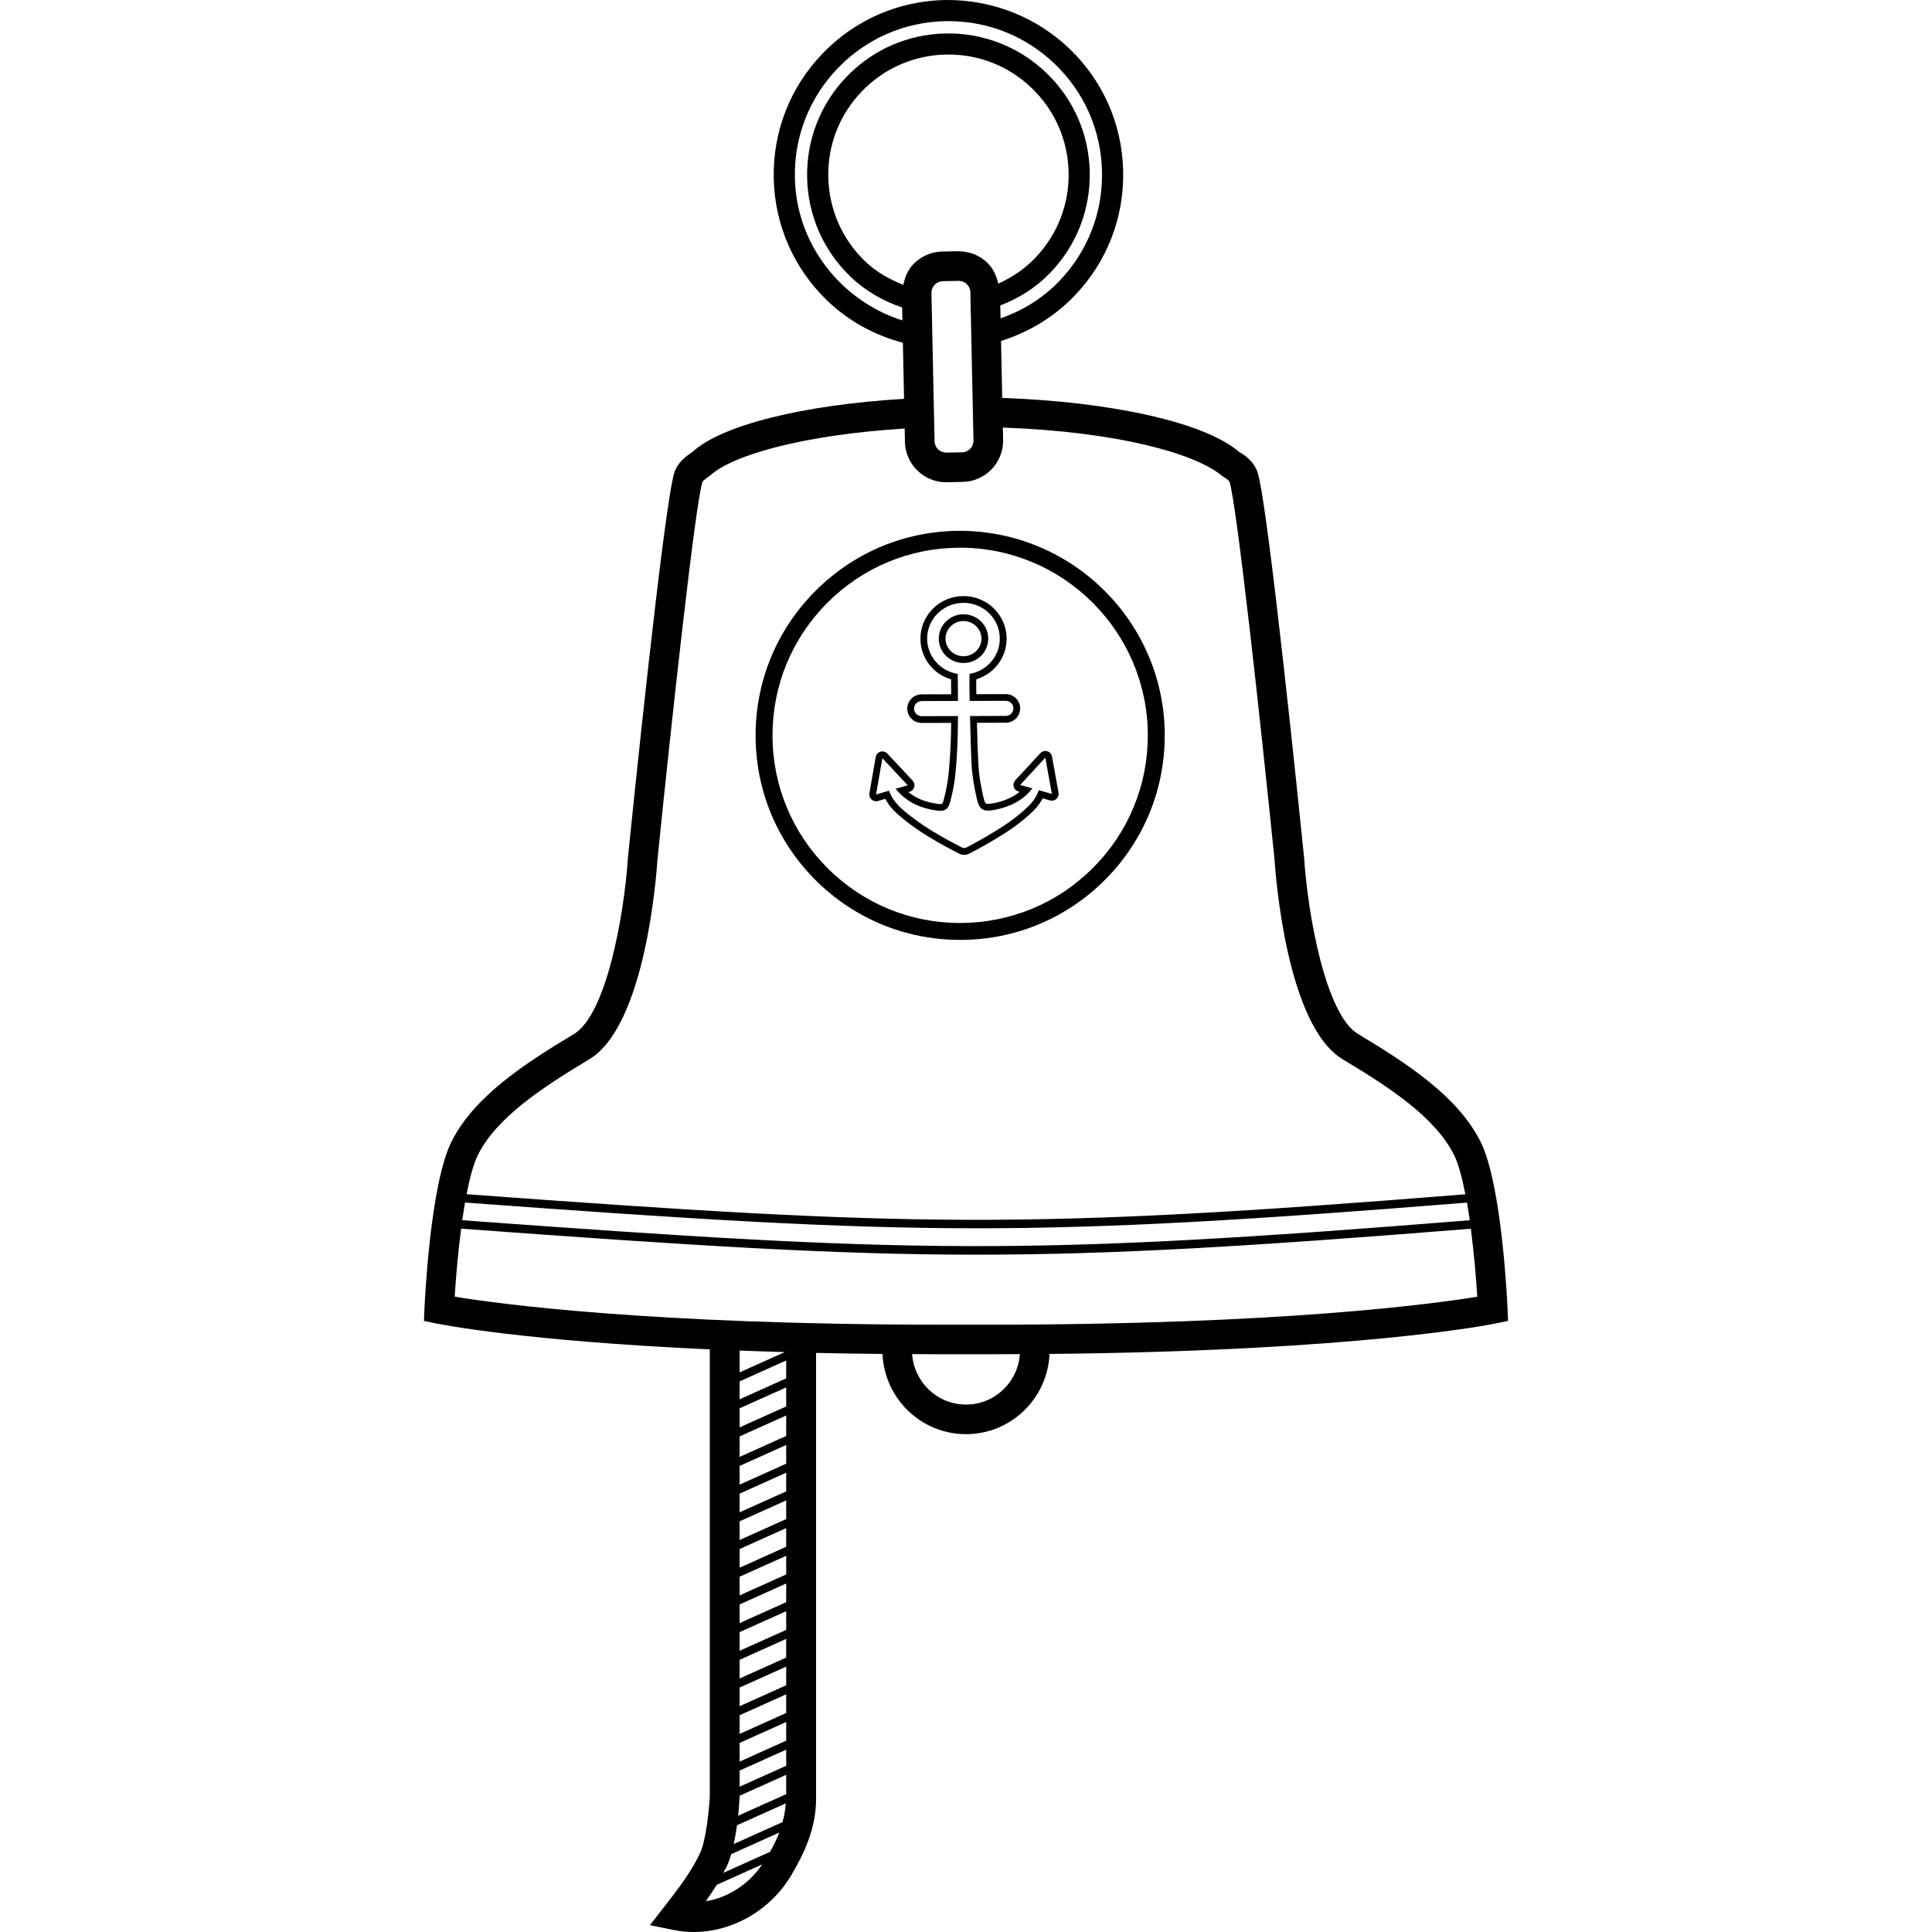 <?xml version="1.0" encoding="iso-8859-1"?>
<!-- Uploaded to: SVG Repo, www.svgrepo.com, Generator: SVG Repo Mixer Tools -->
<svg fill="#000000" height="800px" width="800px" version="1.1" id="Layer_1" xmlns="http://www.w3.org/2000/svg" xmlns:xlink="http://www.w3.org/1999/xlink" 
	 viewBox="0 0 258.978 258.978" xml:space="preserve">
<g>
	<g>
		<g>
			<path d="M202.077,175.378c-0.028-0.672-0.732-16.572-3.616-22.336c-3.024-6.052-9.776-10.456-16.432-14.448
				c-4.312-2.584-6.716-15.88-7.228-23.724c-0.492-4.836-4.832-47.376-6.228-51.556c-0.376-1.124-1.276-2.084-2.448-2.72
				c-4.628-3.984-17.092-6.732-31.78-7.252l-0.16-7.64c3.704-1.16,7.096-3.184,9.86-6.064c4.332-4.516,6.644-10.448,6.512-16.704
				c-0.272-12.916-10.88-23.112-23.912-22.932c-6.256,0.132-12.084,2.692-16.416,7.208c-4.332,4.516-6.644,10.448-6.512,16.704
				c0.132,6.256,2.692,12.088,7.208,16.416c2.876,2.76,6.356,4.616,10.104,5.62l0.156,7.512
				c-13.472,0.804-24.476,3.512-28.372,7.132c-1.28,0.808-2.068,1.7-2.408,2.728c-1.392,4.176-5.736,46.716-6.232,51.624
				c-0.504,7.772-2.912,21.064-7.224,23.652c-6.656,3.996-13.408,8.4-16.432,14.448c-2.884,5.764-3.584,21.664-3.616,22.336
				l-0.072,1.684l1.652,0.34c0.604,0.124,11.648,2.34,36.664,3.472v59.5v0.34c-0.1,2.116-0.544,6.08-1.316,7.708
				c-1.164,2.448-2.76,4.572-4.724,7.088l-1.988,2.544l3.164,0.648c0.896,0.184,1.804,0.272,2.708,0.272
				c5.16,0,10.272-2.884,13.068-7.596c1.648-2.78,3.332-6.168,3.332-10.22v-59.808c2.836,0.064,5.804,0.112,8.904,0.14
				c0.264,5.968,5.164,10.752,11.196,10.752c6.032,0,10.932-4.784,11.196-10.752c41.54-0.416,59.048-3.932,59.816-4.092l1.648-0.34
				L202.077,175.378z M106.553,23.85c-0.116-5.5,1.916-10.712,5.724-14.68c3.808-3.972,8.932-6.22,14.428-6.332
				c0.148-0.004,0.296-0.004,0.44-0.004c5.336,0,10.38,2.024,14.244,5.732c3.968,3.808,6.22,8.932,6.332,14.432
				c0.116,5.5-1.916,10.712-5.724,14.68c-2.224,2.32-4.932,3.968-7.876,5l-0.036-1.732c2.504-0.96,4.808-2.408,6.724-4.404
				c3.5-3.652,5.372-8.448,5.268-13.508c-0.108-5.06-2.176-9.776-5.832-13.28c-3.656-3.504-8.484-5.368-13.508-5.268
				c-5.06,0.104-9.772,2.176-13.276,5.828c-3.5,3.652-5.372,8.448-5.268,13.508c0.108,5.06,2.176,9.776,5.832,13.28
				c1.996,1.912,4.364,3.248,6.904,4.116l0.036,1.736C112.849,40.374,106.741,32.866,106.553,23.85z M121.093,38.186
				c-1.856-0.744-3.62-1.712-5.108-3.14c-3.104-2.98-4.864-6.988-4.956-11.292c-0.092-4.304,1.5-8.384,4.48-11.488
				s6.992-4.864,11.292-4.952c0.116-0.004,0.232-0.004,0.348-0.004c4.172,0,8.12,1.584,11.14,4.484
				c3.104,2.98,4.864,6.988,4.956,11.292s-1.5,8.384-4.48,11.488c-1.436,1.496-3.12,2.632-4.956,3.444
				c-0.236-1.048-0.672-2.036-1.464-2.8c-1.068-1.024-2.396-1.528-3.936-1.54l-2.116,0.044c-1.472,0.028-2.844,0.636-3.868,1.7
				C121.685,36.194,121.293,37.166,121.093,38.186z M130.493,59.046c0.016,0.856-0.664,1.568-1.52,1.584l-2.116,0.044
				c-0.516-0.064-0.808-0.144-1.104-0.432c-0.3-0.288-0.472-0.672-0.48-1.084l-0.416-19.88c-0.008-0.412,0.144-0.804,0.432-1.104
				c0.288-0.3,0.672-0.472,1.084-0.48l2.116-0.044c0.012,0,0.024,0,0.032,0c0.4,0,0.776,0.152,1.072,0.432
				c0.3,0.288,0.472,0.676,0.48,1.084L130.493,59.046z M64.061,154.818c2.552-5.096,8.776-9.128,14.928-12.824
				c7.496-4.496,8.996-24.528,9.136-26.724c1.908-18.82,5.092-47.852,6.036-50.68c0,0,0.128-0.24,1.056-0.864
				c2.972-2.736,12.584-5.456,26.052-6.28l0.036,1.788c0.028,1.472,0.632,2.844,1.7,3.868c1.036,0.996,2.388,1.54,3.816,1.54
				c0.04,0,0.08,0,0.12,0l2.116-0.044c3.044-0.064,5.468-2.592,5.408-5.636l-0.036-1.648c15.452,0.552,25.884,3.504,29.412,6.5
				c0.808,0.468,0.968,0.756,0.968,0.756c0.948,2.848,4.136,31.88,6.036,50.628c0.148,2.268,1.648,22.304,9.14,26.796
				c6.156,3.692,12.38,7.724,14.924,12.82c0.6,1.204,1.096,3.112,1.516,5.276c-59.084,4.74-73.988,4.384-133.88-0.008
				C62.965,157.922,63.461,156.018,64.061,154.818z M62.333,161.198c30.672,2.252,49.568,3.448,68.58,3.448
				c18.264,0,36.668-1.108,65.732-3.44c0.132,0.768,0.256,1.56,0.368,2.364c-59.776,4.804-74.464,4.44-135.056-0.004
				C62.077,162.762,62.201,161.97,62.333,161.198z M94.617,254.85c0.496-0.696,0.984-1.432,1.452-2.192l6.116-2.748
				C100.373,252.57,97.597,254.378,94.617,254.85z M103.229,248.23l-6.284,2.824c0.164-0.308,0.348-0.596,0.496-0.916
				c0.22-0.464,0.404-1.016,0.572-1.592l6.452-2.9C104.109,246.558,103.681,247.41,103.229,248.23z M104.897,244.242l-6.54,2.94
				c0.18-0.836,0.328-1.696,0.436-2.512l6.532-2.936C105.277,242.598,105.125,243.43,104.897,244.242z M105.389,240.498
				l-6.444,2.896c0.132-1.296,0.184-2.304,0.196-2.584v-0.096l6.248-2.808V240.498z M105.389,236.694l-6.248,2.808v-2.16
				l6.248-2.808V236.694z M105.389,233.33l-6.248,2.808v-2.504l6.248-2.808V233.33z M105.389,229.618l-6.248,2.808v-2.504
				l6.248-2.808V229.618z M105.389,225.906l-6.248,2.808v-2.504l6.248-2.808V225.906z M105.389,222.19l-6.248,2.808v-2.504
				l6.248-2.808V222.19z M105.389,218.478l-6.248,2.808v-2.504l6.248-2.808V218.478z M105.389,214.766l-6.248,2.808v-2.504
				l6.248-2.808V214.766z M105.389,211.05l-6.248,2.808v-2.504l6.248-2.808V211.05z M105.389,207.338l-6.248,2.808v-2.504
				l6.248-2.808V207.338z M105.389,203.626l-6.248,2.808v-2.504l6.248-2.808V203.626z M105.389,199.914l-6.248,2.808v-2.504
				l6.248-2.808V199.914z M105.389,196.202l-6.248,2.808v-2.508l6.248-2.808V196.202z M105.389,192.486l-6.248,2.808v-2.748
				l6.248-2.808V192.486z M105.389,188.53l-6.248,2.808v-2.556l6.248-2.808V188.53z M105.389,184.766l-6.248,2.808v-2.404
				l6.248-2.808V184.766z M99.145,183.962v-2.924c1.94,0.076,3.956,0.144,6.056,0.204L99.145,183.962z M129.489,188.278
				c-3.836,0-6.956-2.996-7.224-6.764c1.372,0.008,2.684,0.02,4.104,0.02h6.24c1.42,0,2.732-0.016,4.104-0.02
				C136.445,185.286,133.325,188.278,129.489,188.278z M132.609,177.57h-6.24c-39.32,0-59.736-2.82-65.416-3.752
				c0.144-2.396,0.428-5.788,0.86-9.12c30.984,2.276,49.976,3.488,69.1,3.488c18.372,0,36.88-1.12,66.248-3.48
				c0.432,3.332,0.716,6.72,0.86,9.116C192.341,174.746,171.925,177.57,132.609,177.57z"/>
			<path d="M156.129,98.486c-0.048-15.072-12.348-27.332-27.508-27.332c-7.312,0.02-14.184,2.9-19.356,8.1
				c-5.168,5.2-8,12.092-7.98,19.408c0.02,7.324,2.896,14.2,8.088,19.364c5.176,5.136,12.04,7.964,19.332,7.964h0.088
				c7.324-0.02,14.2-2.896,19.364-8.088C153.321,112.706,156.153,105.81,156.129,98.486z M128.701,123.726
				c-6.688,0-12.984-2.596-17.728-7.312c-4.76-4.736-7.4-11.044-7.42-17.764c-0.02-6.72,2.576-13.044,7.312-17.808
				c4.736-4.764,11.044-7.404,17.76-7.424h0.084c13.824,0,25.104,11.248,25.152,25.076c0.02,6.72-2.576,13.044-7.316,17.808
				C141.809,121.066,135.501,123.706,128.701,123.726z"/>
			<path d="M141.017,101.406c-0.06-0.34-0.308-0.612-0.64-0.708c-0.084-0.024-0.168-0.036-0.252-0.036
				c-0.248,0-0.492,0.104-0.668,0.292l-3.368,3.652c-0.212,0.232-0.292,0.556-0.208,0.86s0.324,0.54,0.624,0.628l0.172,0.048
				c-0.916,0.744-2.068,1.248-3.488,1.524c-0.292,0.056-0.54,0.092-0.752,0.092c-0.284,0-0.416,0-0.628-0.956
				c-0.264-1.184-0.58-2.74-0.66-4.292c-0.096-1.872-0.148-3.744-0.192-5.62l3.864-0.012c1.064-0.004,1.932-0.868,1.928-1.924
				c-0.004-1.056-0.872-1.912-1.932-1.912l-3.94,0.012l-0.012-0.592c-0.012-0.468-0.004-0.94,0.004-1.408
				c2.404-0.728,4.072-2.92,4.064-5.464c-0.008-3.136-2.6-5.688-5.776-5.688h-0.012c-1.548,0.004-2.996,0.6-4.08,1.68
				c-1.092,1.08-1.688,2.516-1.684,4.044c0.008,2.552,1.696,4.732,4.108,5.44l0.008,1.036l0.008,0.96l-3.96,0.012
				c-1.064,0.004-1.932,0.868-1.928,1.924c0.004,1.056,0.872,1.912,1.932,1.912l3.952-0.012c-0.02,2.032-0.096,4.52-0.368,7.02
				c-0.116,1.048-0.328,2.16-0.632,3.304c-0.152,0.56-0.212,0.56-0.452,0.56c-0.108,0-0.228-0.012-0.36-0.028
				c-1.596-0.216-2.892-0.736-3.92-1.572l0.16-0.048c0.304-0.088,0.536-0.328,0.62-0.632c0.084-0.304,0.004-0.628-0.212-0.86
				l-3.392-3.628c-0.176-0.188-0.416-0.288-0.664-0.288c-0.088,0-0.172,0.012-0.26,0.036c-0.328,0.1-0.576,0.376-0.636,0.712
				l-0.844,4.864c-0.052,0.308,0.056,0.624,0.288,0.832c0.172,0.152,0.388,0.236,0.608,0.236c0.084,0,0.172-0.012,0.252-0.036
				l0.98-0.284c0.384,0.72,0.916,1.384,1.584,1.98c2.612,2.344,5.688,4.008,8.364,5.388c0.128,0.068,0.456,0.136,0.6,0.136
				c0.264,0,0.54-0.068,0.76-0.184c0.92-0.484,1.836-0.976,2.732-1.504c2.016-1.188,4.136-2.504,5.944-4.348
				c0.448-0.452,0.82-0.968,1.116-1.54l0.984,0.28c0.08,0.024,0.164,0.036,0.248,0.036c0.224,0,0.44-0.08,0.608-0.236
				c0.232-0.212,0.34-0.524,0.284-0.832L141.017,101.406z M139.257,105.926c-0.272,0.736-0.676,1.404-1.252,1.992
				c-1.688,1.716-3.7,2.988-5.76,4.2c-0.884,0.52-1.788,1.004-2.692,1.484c-0.092,0.048-0.22,0.08-0.34,0.08
				c-0.068,0-0.136-0.012-0.184-0.036c-2.896-1.492-5.736-3.072-8.176-5.256c-0.76-0.68-1.34-1.468-1.688-2.396l-1.732,0.504
				l0.848-4.864l3.392,3.628l-1.616,0.472c1.384,1.736,3.288,2.612,5.512,2.916c0.176,0.024,0.336,0.036,0.48,0.036
				c0.752,0,1.088-0.348,1.328-1.236c0.3-1.124,0.532-2.28,0.66-3.44c0.292-2.672,0.368-5.348,0.38-8.028l-4.864,0.016h-0.004
				c-0.564,0-1.024-0.452-1.028-1.008c0-0.556,0.46-1.012,1.024-1.016l4.868-0.016c-0.008-1.208-0.02-2.416-0.028-3.624
				c-2.32-0.36-4.096-2.332-4.104-4.716c-0.008-2.648,2.164-4.804,4.856-4.812c0.004,0,0.012,0,0.016,0
				c2.68,0,4.86,2.14,4.868,4.784c0.008,2.38-1.748,4.356-4.056,4.74c-0.004,0.716-0.028,1.432-0.012,2.148
				c0.012,0.492,0.02,0.988,0.032,1.48l4.824-0.016h0.004c0.564,0,1.024,0.452,1.028,1.008c0,0.556-0.46,1.012-1.024,1.016
				l-4.784,0.016c0.048,2.192,0.1,4.384,0.212,6.572c0.076,1.492,0.352,2.984,0.68,4.444c0.272,1.212,0.632,1.664,1.512,1.664
				c0.26,0,0.564-0.04,0.924-0.108c2.024-0.396,3.768-1.26,5.024-2.872l-1.632-0.464l3.368-3.652l0.876,4.856L139.257,105.926z"/>
			<path d="M132.469,85.598c-0.004-1.8-1.488-3.256-3.312-3.256c-0.004,0-0.008,0-0.008,0c-1.832,0.004-3.312,1.472-3.308,3.276
				c0.004,1.8,1.488,3.256,3.312,3.256v-0.908c-1.324,0-2.404-1.056-2.408-2.352c0-0.628,0.244-1.22,0.696-1.664
				c0.452-0.448,1.06-0.7,1.704-0.7c1.332,0,2.412,1.056,2.416,2.352c0,0.628-0.244,1.22-0.696,1.664
				c-0.452,0.448-1.06,0.7-1.704,0.7l-0.008,0.908c0.004,0,0.008,0,0.012,0C130.997,88.87,132.473,87.402,132.469,85.598z"/>
		</g>
	</g>
</g>
</svg>